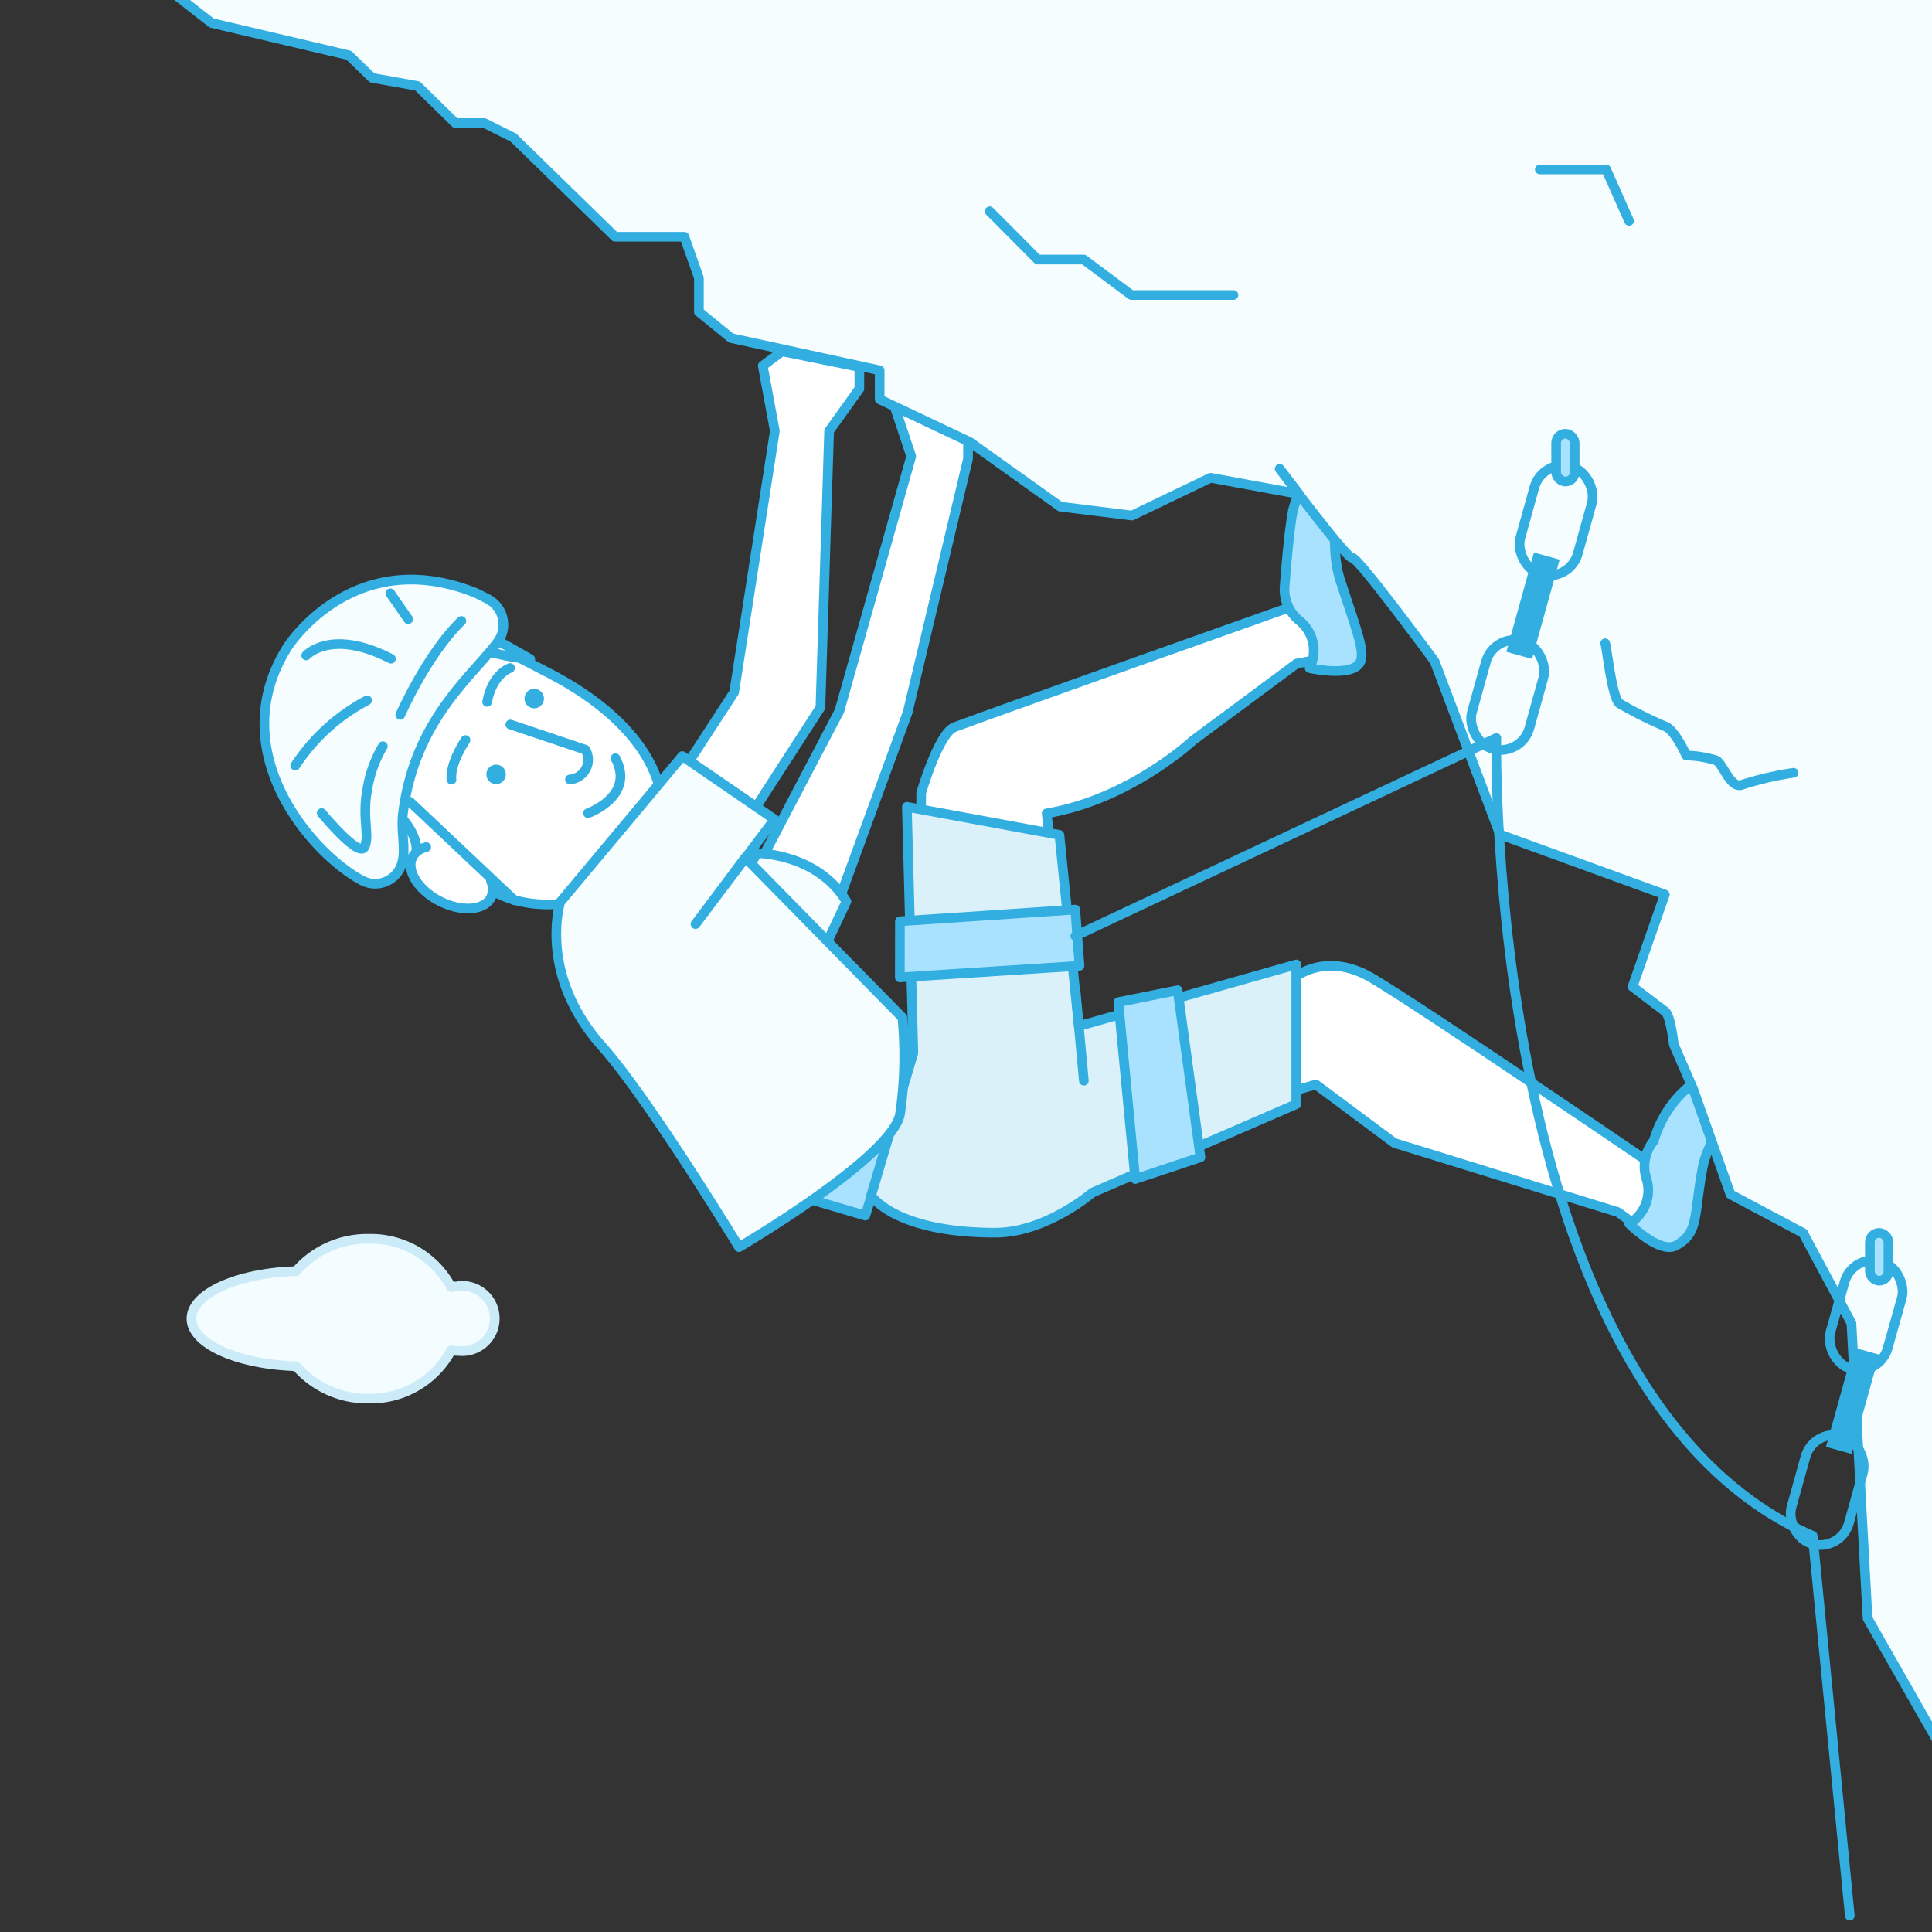 <svg id="Layer_1" data-name="Layer 1" xmlns="http://www.w3.org/2000/svg" xmlns:xlink="http://www.w3.org/1999/xlink" viewBox="0 0 200 200"><rect x="0" y="0" width="200" height="200" fill="#333333" stroke="none"/><defs><style>.cls-1,.cls-4{fill:none;}.cls-2{fill:#f3fcff;stroke:#ccebf8;}.cls-2,.cls-3,.cls-4,.cls-5,.cls-7,.cls-8{stroke-linecap:round;stroke-linejoin:round;}.cls-3{fill:#fff;}.cls-3,.cls-4,.cls-5,.cls-7,.cls-8{stroke:#32afe0;}.cls-5{fill:#f5fdff;}.cls-6{fill:#32afe0;}.cls-7{fill:#dbf1fa;}.cls-8{fill:#a9e2ff;}.cls-9{clip-path:url(#clip-path);}</style><clipPath id="clip-path"><rect class="cls-1" x="14.4" width="185.6" height="189.62"/></clipPath></defs><title>183</title><path class="cls-2" d="M47.47,133.17a4.27,4.27,0,0,0-.77.07,9.43,9.43,0,0,0-8.56-5,9.73,9.73,0,0,0-7.48,3.35c-6.06.18-10.84,2.31-10.84,4.92s4.79,4.74,10.84,4.92a9.73,9.73,0,0,0,7.48,3.35,9.43,9.43,0,0,0,8.56-5,4.27,4.27,0,0,0,.77.07,3.38,3.38,0,1,0,0-6.72Z"/><path class="cls-3" d="M67.54,88h0C70.51,82.31,67,75,57,69.77l-9.66-5C42.1,62,35.68,63.87,33.09,68.85l-1.06,2c-2.58,5-.39,11.29,4.87,14L51.5,92.48C56.23,94.94,64.71,93.47,67.54,88Z"/><path class="cls-4" d="M63.71,78.49c2.1,3.93-2.84,5.69-2.84,5.69"/><path class="cls-4" d="M59,80.69a2.05,2.05,0,0,0,1.6-3.08L52.83,75"/><path class="cls-5" d="M43.42,65.62s-.92.29.54,2.35.77,2.64.07,4.08S41.48,76.25,39.6,76a3,3,0,0,0-3.39,2.12,2.61,2.61,0,0,0,1.16,3.16c3,1.87,7.06,5.07,5.34,8.39l-5.56-2.91S25.74,82,31.62,70.68s13.75-7.68,18-5.45l5.27,3a22.12,22.12,0,0,1-8.2-2.31S44.82,64.59,43.42,65.62Z"/><path class="cls-4" d="M52.8,69.15s-1.84.6-2.37,3.51"/><path class="cls-4" d="M46.74,80.71s-.29-1.42,1.45-4.1"/><circle class="cls-6" cx="55.3" cy="72.32" r="1.01" transform="translate(-16.05 15.77) rotate(-14.2)"/><circle class="cls-6" cx="51.35" cy="80.17" r="1.01" transform="translate(-18.09 15.04) rotate(-14.2)"/><path class="cls-3" d="M44.12,87.69l-.31.1a2,2,0,0,0-1.1.92c-.7,1.36.54,3.4,2.78,4.56s4.63,1,5.33-.35a2.1,2.1,0,0,0,0-1.73"/><path class="cls-5" d="M51.46,66.53c-2.61,3.5-8.53,8-9.74,17.64-.26,2,.38,3.85-.16,5.35a2.87,2.87,0,0,1-4.05,1.64C32.38,88.48,22.95,77.8,29.75,67c0,0,6.76-10.77,19.55-5.6l1.2.61A3,3,0,0,1,51.46,66.53Z"/><path class="cls-5" d="M33.3,84.17s3.83,4.65,4.42,3.52-.28-3.08.31-6a12.6,12.6,0,0,1,1.6-4.44"/><path class="cls-5" d="M30.57,79.25A20.11,20.11,0,0,1,38,72.5"/><path class="cls-5" d="M31.7,67.85s2.53-2.86,8.77.34"/><line class="cls-5" x1="40.4" y1="61.42" x2="42.26" y2="64.09"/><line class="cls-7" x1="42.44" y1="83" x2="53.24" y2="93.19"/><path class="cls-5" d="M41.44,74s2.74-6.26,6.32-9.72"/><polygon class="cls-8" points="94.89 108.45 89.47 106.37 83.98 124.19 89.58 125.84 94.89 108.45"/><polygon class="cls-3" points="78.66 89.31 86.9 73.59 94.33 47.24 92.58 41.99 100.21 45.62 100.21 47.49 93.96 73.74 86.04 95.41 78.66 89.31"/><polygon class="cls-3" points="69.83 81.14 76 71.66 80.21 44.62 78.96 37.87 80.96 36.37 88.96 37.99 88.96 40.24 85.83 44.62 84.93 73.23 77.09 85.36 69.83 81.14"/><path class="cls-3" d="M95.36,85.76V82.09s1.8-6.2,3.45-6.82C102.9,73.73,133.15,63,133.15,63l3.4-.47,2,5.35-4.32.81-10.72,7.95S117,82.75,108.35,84.2l1.2,10.63Z"/><path class="cls-3" d="M134,101.2s3.21-2.74,7.94,0,30.06,20,30.06,20l-1.76,6.28-2.75-2-23.15-7.16-8.12-6.05-5.09,1.44Z"/><path class="cls-5" d="M76.46,91.57l1.92-3.25s6.24,0,9.24,5L84.46,100Z"/><path class="cls-7" d="M94.55,109l-4.37,14.76s2.4,3.84,12.83,3.85c5.29,0,10.09-4.16,10.09-4.16l21.09-9.15V99.84l-22.52,6.38-2-19.79L93.88,83.52Z"/><path class="cls-5" d="M70.63,78.27,58,93.38s-2.38,7.43,4.33,14.95c4.83,5.42,14.17,20.77,14.17,20.77s15.83-9.27,16.67-13.77a41,41,0,0,0,.24-10L77.15,88.78,72,95.66l8.18-10.84Z"/><path class="cls-8" d="M140.87,68.38c-.59,1.84-5.3.78-5.3.78a4,4,0,0,0-1.17-5,4.16,4.16,0,0,1-1.4-3.61s.34-4.87.8-7.48c.73-4.14,5.26-3.81,5.26-3.81s-1.77,6.41-.3,10.87C140.41,65.16,141.23,67.26,140.87,68.38Z"/><path class="cls-8" d="M173.5,128.93c-1.69.93-4.85-2.26-4.85-2.26a4,4,0,0,0,1.74-4.79,4.16,4.16,0,0,1,.81-3.78,11.54,11.54,0,0,1,3.67-5.64c5-4.12,7.6-.47,7.6-.47s-5.36,4.3-6.22,8.92C175.32,125.9,175.88,127.63,173.5,128.93Z"/><line class="cls-7" x1="111.31" y1="102.24" x2="112.2" y2="111.87"/><polygon class="cls-8" points="93.16 95.37 93.15 101.18 111.75 99.98 111.31 94.16 93.16 95.37"/><polygon class="cls-8" points="121.91 102.51 115.77 103.74 117.52 122.05 124.27 119.8 121.91 102.51"/><g class="cls-9"><path class="cls-5" d="M17.73-.88l4.18,3.26,14.2,3.34,2.41,2.34,4.7.84,3.92,3.84h3l3,1.5L63.67,24.51h7.18l1.5,4.26v3.51L75.69,35l15.37,3.34v3l9.33,4.42,9.38,6.69,7.41.92,8.13-3.91,9.16,1.68-2-2.61s7,9.4,7.52,9.22,8.52,10.71,8.52,10.71l6.77,17.93,17.06,6.21L169,102.14s2.8,2.15,3.37,2.56.9,3.42.9,3.42l2,4.6,3.87,10.92,7.52,4,5,9.34,1.67,30.55,7.86,13.8V-.88Z"/></g><polyline class="cls-5" points="102.45 21.87 107.42 26.87 112.19 26.87 117.11 30.54 127.69 30.54"/><polyline class="cls-5" points="159.4 17.54 166.27 17.54 168.64 22.87"/><path class="cls-4" d="M111.31,96.89,154.9,76.4s-1.25,67.83,32.75,82.59l3.84,39.32"/><rect class="cls-4" x="152.98" y="66.16" width="6.17" height="11.59" rx="3.09" ry="3.09" transform="translate(24.97 -39.17) rotate(15.53)"/><rect class="cls-4" x="158" y="48.09" width="6.17" height="11.59" rx="3.09" ry="3.09" transform="translate(20.31 -41.17) rotate(15.53)"/><rect class="cls-6" x="157.31" y="57.38" width="2.76" height="10.67" transform="translate(22.59 -40.21) rotate(15.53)"/><rect class="cls-4" x="186.05" y="148.46" width="6.17" height="11.59" rx="3.09" ry="3.09" transform="translate(48.22 -45.02) rotate(15.53)"/><rect class="cls-4" x="191.07" y="130.39" width="6.17" height="11.59" rx="3.09" ry="3.09" transform="matrix(0.96, 0.27, -0.27, 0.96, 43.56, -47.02)"/><rect class="cls-6" x="190.39" y="139.68" width="2.76" height="10.67" transform="translate(45.84 -46.06) rotate(15.53)"/><rect class="cls-8" x="193.57" y="127.63" width="1.92" height="4.95" rx="0.96" ry="0.96"/><rect class="cls-8" x="161.09" y="44.9" width="1.92" height="4.95" rx="0.96" ry="0.96"/><path class="cls-4" d="M166.17,66.59c.25,1,.72,5.69,1.49,6.24a42.72,42.72,0,0,0,4.76,2.38c1,.42,2.15,3,2.15,3a11.17,11.17,0,0,1,3.1.51c.75.41,1.5,3.08,2.75,2.49A33,33,0,0,1,185.67,80"/></svg>